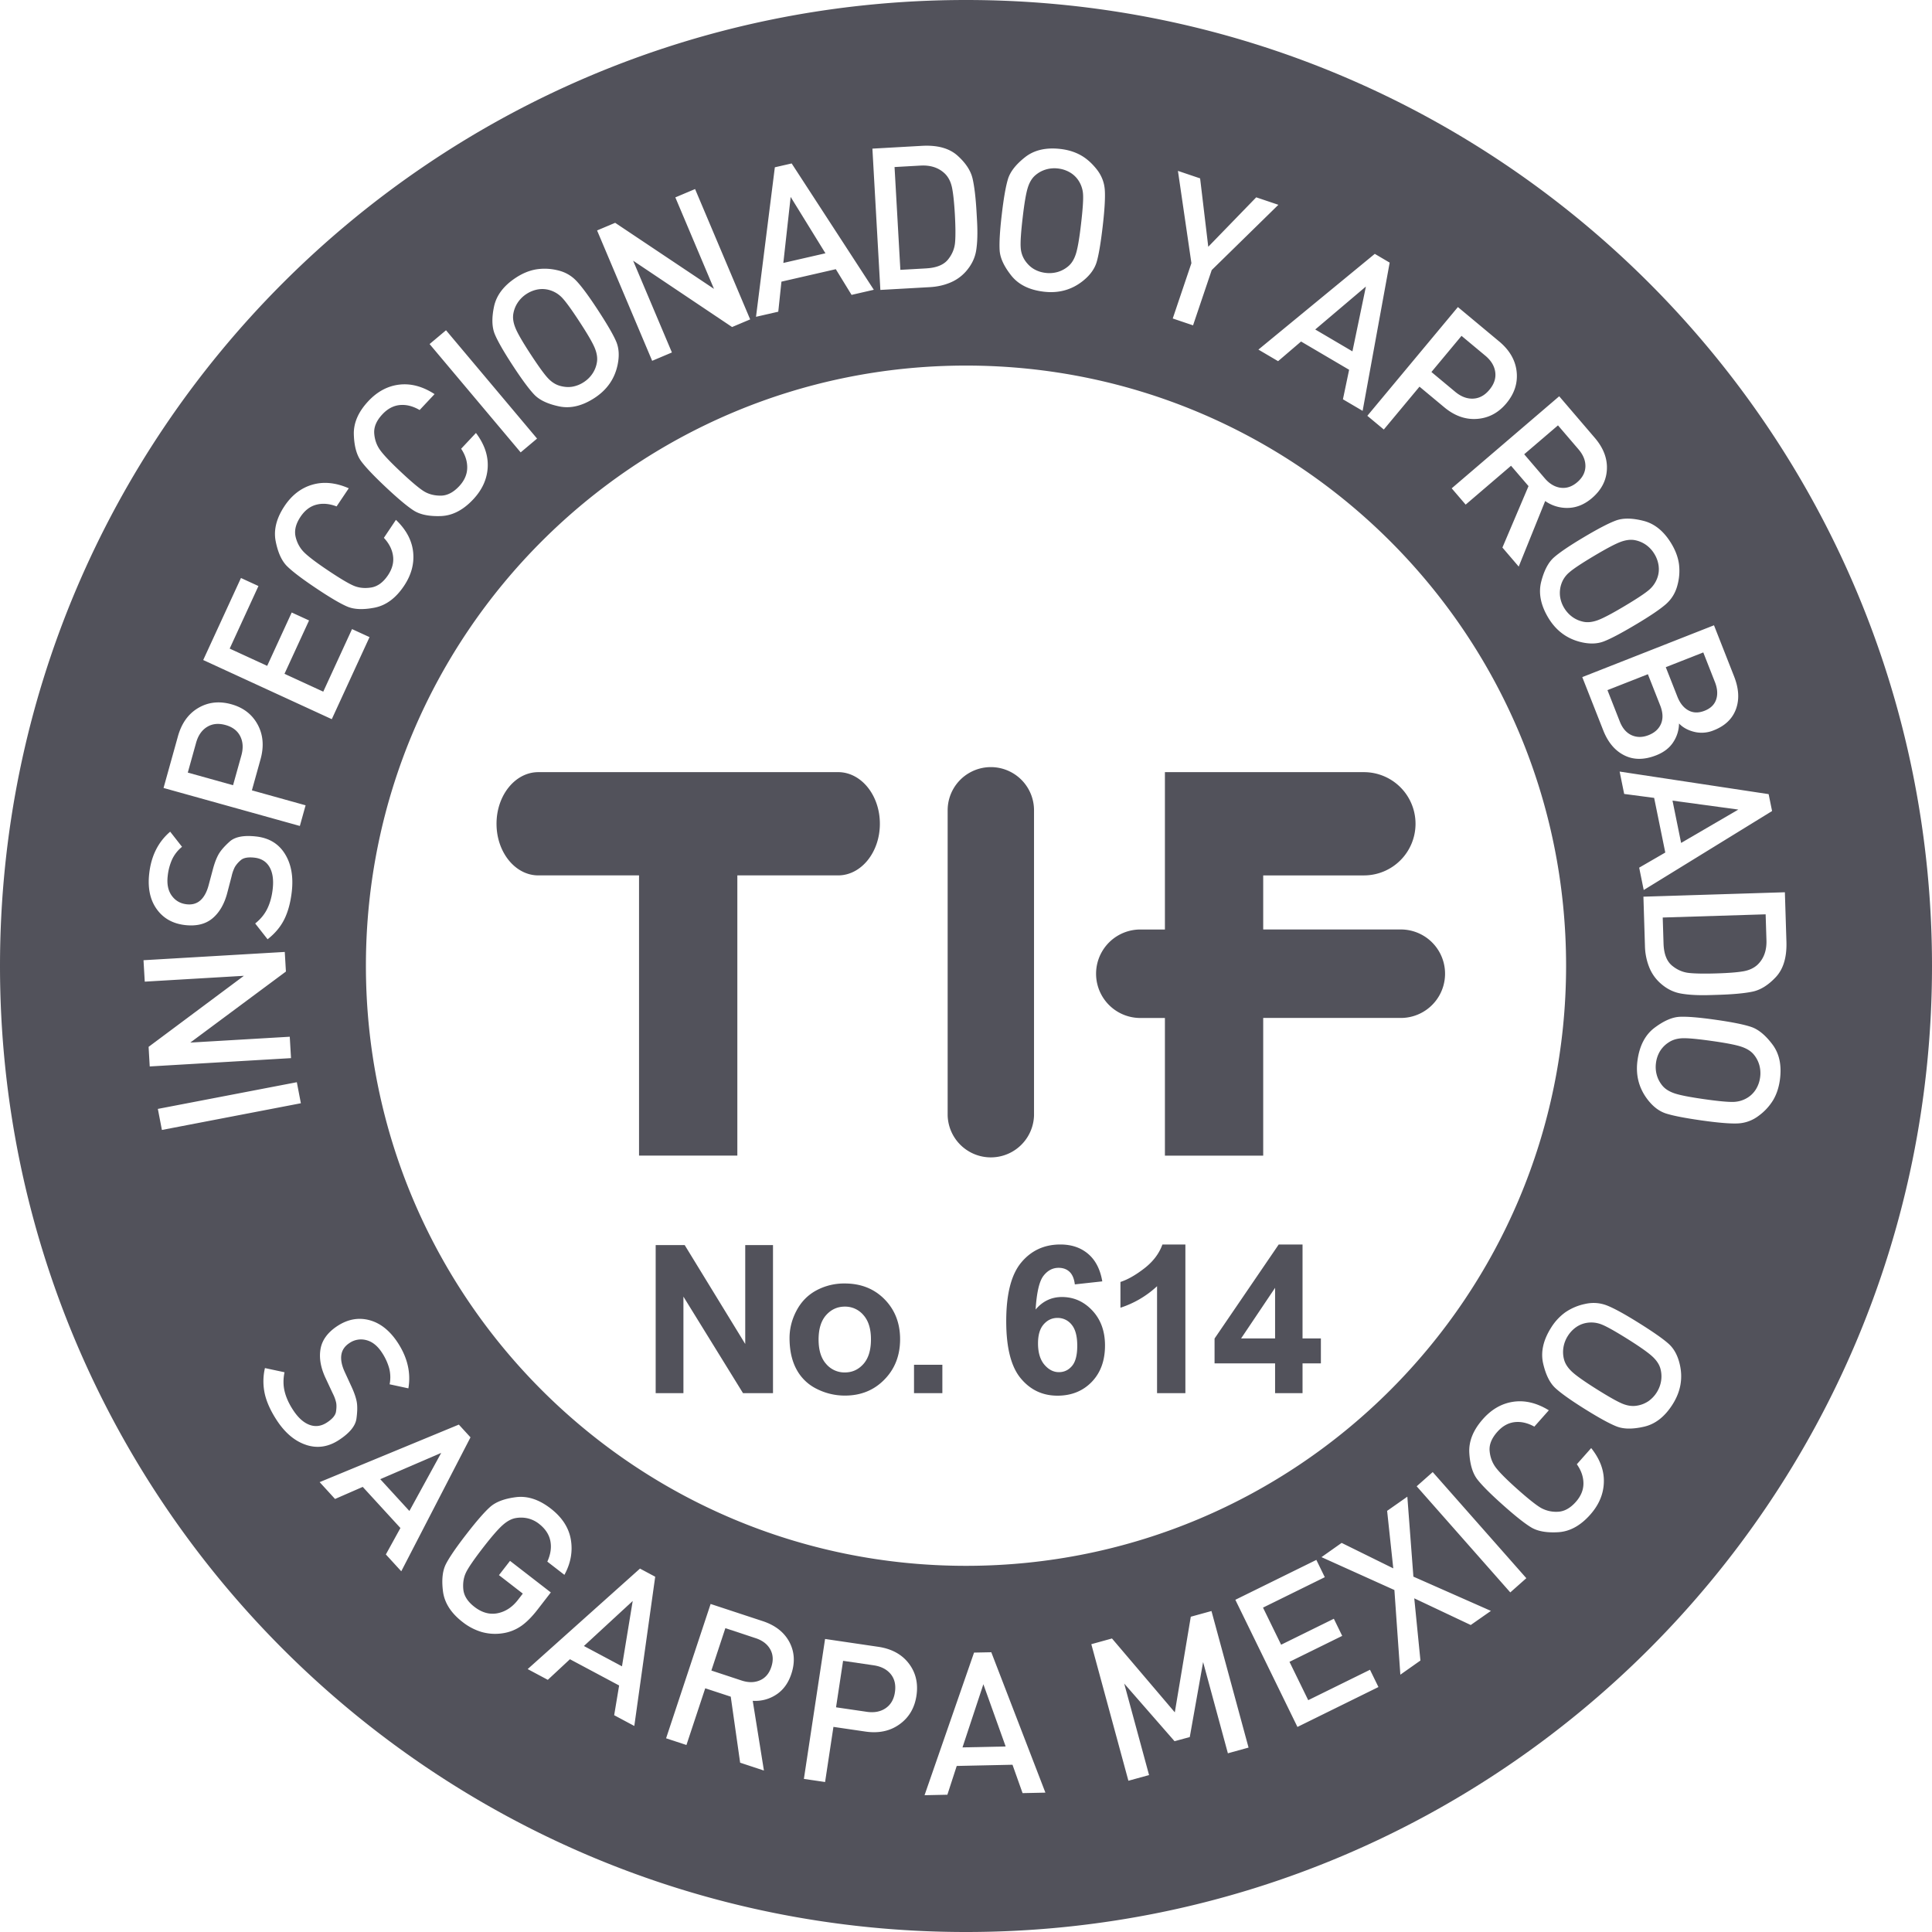 <svg xmlns="http://www.w3.org/2000/svg" viewBox="0 0 119 119"><g fill="#52525b" fill-rule="nonzero"><path d="m25.216 93.068 1.96-3.578-3.756 1.618 1.796 1.96Zm13.094 9.568.661-4.025-3.007 2.774 2.346 1.251Zm24.838-86.57c.161.228.348.402.56.521.211.118.447.194.707.223.248.03.499.009.738-.06.246-.073.472-.198.664-.366.2-.174.354-.429.458-.765.105-.336.209-.942.31-1.816.106-.905.148-1.522.124-1.849a1.734 1.734 0 0 0-.32-.893 1.597 1.597 0 0 0-.52-.46 1.865 1.865 0 0 0-.705-.223 1.85 1.85 0 0 0-.74.061 1.759 1.759 0 0 0-.663.365c-.2.174-.354.429-.458.766-.105.336-.208.94-.31 1.814-.106.907-.148 1.524-.124 1.85a1.6 1.6 0 0 0 .279.832Zm-6.093.464c.626-.035 1.07-.216 1.334-.54.264-.326.41-.686.44-1.08.032-.394.026-.966-.015-1.716-.042-.725-.1-1.267-.173-1.627-.073-.36-.218-.648-.434-.865-.38-.37-.883-.538-1.51-.503l-1.598.09.358 6.332 1.598-.09ZM13.892 44.658c-.44-.122-.821-.082-1.143.12-.323.201-.546.525-.671.973l-.511 1.836 2.788.778.513-1.837c.124-.447.1-.84-.071-1.18-.172-.34-.473-.57-.905-.69Zm18.786-22.846c.5.764.863 1.264 1.09 1.5.226.236.475.39.745.46.272.072.526.086.765.042a1.85 1.85 0 0 0 .685-.28c.21-.136.39-.313.529-.52.143-.212.237-.453.276-.706.043-.261-.003-.555-.137-.881-.135-.325-.444-.857-.925-1.593-.497-.764-.861-1.263-1.088-1.5a1.727 1.727 0 0 0-.818-.48 1.59 1.59 0 0 0-.693-.023 1.89 1.89 0 0 0-.685.28c-.21.137-.39.314-.528.52a1.773 1.773 0 0 0-.278.707c-.042.262.004.555.139.88.134.326.442.857.923 1.594ZM48.7 12.13l-.451 4.066 2.593-.595-2.142-3.471Zm35.432 5.518-3.121 2.646 2.291 1.348.83-3.994Zm22.939 32.217-4.054-.551.53 2.605 3.524-2.054Zm-6.572-4.581c.322.144.672.143 1.046-.005.374-.147.63-.381.765-.7.134-.321.117-.693-.048-1.118l-.762-1.933-2.49.98.76 1.933c.164.417.407.698.729.843Zm2.472 14.178c.319.27.675.426 1.069.467.392.041.965.05 1.715.026.726-.022 1.27-.066 1.632-.13.361-.065.652-.202.875-.412.38-.371.561-.87.541-1.496l-.05-1.6-6.339.197.05 1.6c.02.627.189 1.076.507 1.348Zm-6.807-23.477a1.737 1.737 0 0 0-.072.762c.036.247.12.483.25.697.128.214.297.401.498.549.204.15.435.251.695.305.26.054.555.02.885-.1.331-.123.875-.408 1.63-.859.784-.467 1.299-.809 1.544-1.026.242-.213.42-.489.514-.797.067-.22.084-.451.05-.692a1.868 1.868 0 0 0-.252-.696 1.85 1.85 0 0 0-.497-.55 1.758 1.758 0 0 0-.694-.304c-.26-.054-.556-.02-.886.1-.332.122-.873.408-1.63.858-.785.467-1.298.81-1.544 1.027a1.6 1.6 0 0 0-.491.726Zm-.04-5.944c.36.05.701-.064 1.025-.34.323-.277.49-.597.503-.962.01-.363-.13-.715-.42-1.056L95.962 26.2l-2.08 1.78 1.271 1.486c.286.334.61.526.972.577Zm-5.387-5.488c.381-.018.714-.199 1-.543.292-.35.413-.714.361-1.091-.051-.377-.256-.715-.613-1.012l-1.464-1.22-1.854 2.226 1.465 1.22c.357.297.725.437 1.105.42Zm13.26 19.203c.294.161.626.168.996.022.37-.145.607-.377.713-.694.106-.317.08-.677-.079-1.079l-.715-1.819-2.31.908.717 1.82c.159.401.384.682.678.842Zm-50.182 58.817-1.886-.276-.434 2.863 1.886.276c.46.069.849-.004 1.164-.217.316-.213.51-.54.576-.983.068-.452-.017-.824-.257-1.12-.24-.294-.59-.474-1.05-.543Zm54.206-37.622c-.169-.204-.42-.363-.753-.476-.333-.114-.937-.232-1.807-.355-.904-.128-1.519-.185-1.846-.17-.328.016-.607.101-.839.258a1.73 1.73 0 0 0-.535.547 1.856 1.856 0 0 0-.24.7c-.036.248-.022.5.043.741.064.244.18.468.348.673.168.205.42.364.754.477.333.113.936.23 1.806.354.904.129 1.52.185 1.847.17.322-.014.634-.117.9-.298.193-.132.354-.305.473-.507a1.86 1.86 0 0 0 .24-.7c.036-.247.021-.5-.042-.74a1.746 1.746 0 0 0-.349-.673ZM59.284 107.63l2.659-.057-1.373-3.833-1.286 3.89Z"/><path d="M109.628 66.534c-.066.46-.201.867-.408 1.22a3.347 3.347 0 0 1-.897.972 2.274 2.274 0 0 1-1.296.471c-.472.02-1.213-.043-2.22-.185-1.042-.148-1.774-.292-2.2-.43-.424-.138-.806-.433-1.146-.885-.526-.7-.726-1.502-.597-2.405.127-.896.477-1.559 1.047-1.988.573-.43 1.09-.654 1.553-.675.465-.021 1.204.04 2.221.185 1.01.143 1.736.29 2.178.439.444.15.882.51 1.31 1.08.43.572.582 1.305.455 2.201Zm-6.595 19.95c-.48.767-1.068 1.231-1.765 1.391-.696.16-1.26.156-1.693-.014-.433-.17-1.083-.527-1.954-1.07-.865-.541-1.468-.97-1.813-1.287-.345-.316-.598-.822-.759-1.52-.159-.695 0-1.426.481-2.193a3.32 3.32 0 0 1 .87-.95 3.333 3.333 0 0 1 1.214-.522c.478-.11.936-.078 1.375.095.439.174 1.091.532 1.954 1.072.891.557 1.503.986 1.835 1.285.333.299.562.723.688 1.273.197.854.052 1.667-.433 2.44Zm-5.087 6.814c-.6.676-1.256 1.035-1.97 1.077-.712.042-1.267-.057-1.665-.297-.398-.24-.98-.701-1.746-1.385-.76-.678-1.284-1.202-1.571-1.573-.285-.37-.45-.912-.493-1.627-.041-.714.238-1.41.839-2.086.54-.61 1.167-.966 1.879-1.068.712-.102 1.439.073 2.18.527l-.893 1.006c-.417-.23-.823-.322-1.218-.276-.395.047-.75.247-1.063.6-.352.396-.51.791-.472 1.185.037.394.17.739.398 1.035.228.295.659.726 1.29 1.29.663.591 1.146.976 1.443 1.155a1.92 1.92 0 0 0 1.048.255c.401-.009.778-.211 1.13-.608.312-.353.469-.733.469-1.136-.001-.405-.136-.8-.407-1.182l.884-.997c.542.68.803 1.381.78 2.105-.02.724-.3 1.39-.842 2Zm-4.921 4.785-5.766-6.536.988-.876 5.766 6.536-.988.876Zm-2.437 2.008-3.477-1.643.38 3.83-1.237.873-.367-5.215-4.491-2.025 1.241-.877 3.181 1.568-.379-3.542 1.245-.873.373 4.925 4.775 2.11-1.244.87Zm-10.673 6.279-3.825-7.832 4.99-2.457.52 1.065-3.806 1.874 1.116 2.285 3.247-1.599.515 1.055-3.247 1.598 1.154 2.362 3.805-1.873.52 1.064-4.99 2.458Zm-4.284 1.623-1.526-5.62-.822 4.62-.938.255-3.1-3.55 1.531 5.636-1.273.35-2.284-8.411 1.273-.352 3.87 4.55.984-5.89 1.274-.351 2.284 8.411-1.273.352Zm-12.646 2.453-.621-1.748-3.435.074-.576 1.773-1.406.03 3.049-8.785 1.062-.021 3.333 8.647-1.406.03Zm-6.537-5.998c-.115.758-.463 1.345-1.046 1.762-.581.417-1.285.565-2.107.443l-1.96-.287-.514 3.396-1.306-.192 1.305-8.619 3.266.481c.83.121 1.46.464 1.89 1.025.43.562.588 1.226.472 1.991Zm-7.708-1.338c-.187.564-.497.988-.93 1.27a2.34 2.34 0 0 1-1.446.38l.689 4.295-1.465-.483-.578-4.067-1.572-.516-1.157 3.493-1.254-.413 2.743-8.274 3.206 1.056c.773.255 1.32.682 1.642 1.281.32.6.362 1.259.122 1.978Zm-9.67 3.2-1.24-.663.305-1.831-3.03-1.617-1.363 1.269-1.24-.662 6.917-6.19.938.501-1.287 9.192Zm-8.077-5.715a3.06 3.06 0 0 1-1.313-.07 3.502 3.502 0 0 1-1.185-.616c-.716-.553-1.119-1.184-1.21-1.893-.09-.708-.028-1.27.183-1.683.212-.413.632-1.026 1.261-1.838.623-.805 1.11-1.364 1.46-1.676.35-.311.88-.512 1.59-.602.709-.09 1.422.143 2.14.698.704.545 1.118 1.184 1.242 1.916.124.734-.007 1.457-.396 2.171l-1.053-.815c.206-.453.267-.88.185-1.282-.082-.401-.316-.752-.704-1.052a1.797 1.797 0 0 0-.658-.324 1.865 1.865 0 0 0-.755-.027c-.265.042-.536.185-.813.43-.277.244-.675.701-1.194 1.37-.545.704-.895 1.21-1.053 1.52-.157.311-.22.666-.183 1.065.036.4.264.76.684 1.085.463.359.939.49 1.426.394.488-.098.906-.372 1.256-.823l.298-.387-1.468-1.137.681-.879 2.513 1.945-.814 1.052c-.348.45-.685.787-1.01 1.014a2.679 2.679 0 0 1-1.11.444Zm-7.226-4.85.897-1.628-2.321-2.533-1.706.744-.948-1.037 8.573-3.544.718.785-4.264 8.25-.95-1.038Zm-4.91-6.748c-.696-.23-1.3-.737-1.812-1.521-.366-.56-.61-1.092-.73-1.598a3.576 3.576 0 0 1 .004-1.613l1.206.258c-.087.419-.083.815.009 1.188.093.373.264.75.515 1.133.311.478.65.783 1.016.918s.725.086 1.079-.148c.334-.219.517-.44.552-.664.034-.222.037-.407.009-.555a2.404 2.404 0 0 0-.208-.565l-.44-.94c-.306-.648-.41-1.247-.314-1.8.096-.551.441-1.022 1.033-1.413.64-.42 1.299-.542 1.975-.364.677.18 1.261.644 1.752 1.394.596.914.814 1.85.65 2.807l-1.155-.249a2.216 2.216 0 0 0-.028-.992 3.409 3.409 0 0 0-.447-.964c-.272-.416-.592-.671-.961-.765a1.251 1.251 0 0 0-1.042.182c-.286.188-.45.43-.495.728-.044.298.023.642.2 1.032l.419.91c.166.359.275.67.326.934.05.265.046.617-.016 1.058-.063.442-.417.875-1.064 1.3-.66.437-1.338.539-2.033.31ZM9.723 68.302l8.56-1.644.249 1.296-8.56 1.645-.249-1.297Zm-.57-3.822 5.87-4.376-6.107.36-.077-1.32 8.701-.51.071 1.208-5.89 4.375 6.126-.36.078 1.318-8.703.512-.069-1.207Zm.039-10.682c.123-1.084.553-1.942 1.29-2.571l.73.932a2.192 2.192 0 0 0-.612.778 3.345 3.345 0 0 0-.271 1.028c-.056.495.027.895.25 1.204.224.309.53.485.919.53.34.038.621-.043.846-.243.223-.2.392-.507.503-.921l.259-.967c.1-.382.216-.69.346-.927.128-.235.358-.502.688-.8.329-.3.878-.405 1.648-.317.785.09 1.372.445 1.76 1.068.389.623.53 1.4.424 2.33-.076.664-.228 1.23-.458 1.696-.23.466-.574.878-1.033 1.236l-.763-.973c.334-.266.584-.572.75-.918.167-.345.277-.746.328-1.199.065-.567 0-1.019-.195-1.358-.196-.337-.504-.53-.925-.578-.397-.045-.68.006-.848.156a1.66 1.66 0 0 0-.363.42 2.43 2.43 0 0 0-.199.567l-.262 1.004c-.178.693-.48 1.22-.907 1.582-.426.362-.992.502-1.697.422-.76-.087-1.345-.416-1.751-.988-.407-.57-.56-1.301-.457-2.193Zm1.767-8.444c.225-.809.644-1.391 1.256-1.75.611-.358 1.29-.434 2.035-.226.74.206 1.28.623 1.62 1.25.34.628.4 1.344.176 2.144l-.531 1.908 3.308.922-.354 1.272-8.396-2.34.886-3.18Zm3.883-9.753 1.077.495-1.772 3.854 2.31 1.063 1.511-3.287 1.068.49-1.513 3.287 2.388 1.099 1.772-3.854 1.078.495-2.325 5.054-7.919-3.643 2.325-5.053Zm2.687-4.438c.454-.676 1.027-1.114 1.719-1.312.692-.199 1.436-.124 2.234.224l-.75 1.117c-.444-.17-.858-.206-1.244-.106-.387.1-.71.346-.974.738-.295.44-.396.852-.307 1.237.091.384.27.708.536.97.266.261.751.628 1.455 1.1.738.494 1.267.81 1.588.946.321.137.68.172 1.075.11.395-.064.74-.316 1.036-.756.263-.393.367-.789.311-1.19-.055-.4-.243-.77-.564-1.113l.742-1.108c.63.6.982 1.258 1.06 1.977.077.719-.11 1.417-.564 2.094-.504.752-1.106 1.197-1.807 1.336-.702.138-1.266.115-1.692-.068-.427-.183-1.067-.56-1.92-1.132-.846-.566-1.436-1.014-1.772-1.342-.335-.327-.571-.841-.71-1.542-.139-.702.045-1.428.548-2.18Zm5.16-6.457c.558-.594 1.195-.933 1.91-1.016.716-.083 1.439.112 2.168.585l-.92.98c-.412-.24-.816-.343-1.213-.307-.396.036-.757.225-1.08.57-.362.386-.53.776-.504 1.17.028.394.15.742.37 1.043.22.303.64.743 1.257 1.323.647.608 1.118 1.006 1.413 1.193.294.187.642.28 1.042.282.4.003.783-.19 1.146-.576.323-.344.49-.72.5-1.123.01-.404-.114-.8-.374-1.19l.912-.972c.524.693.764 1.4.724 2.123-.04.722-.34 1.38-.898 1.973-.62.66-1.286 1.001-2 1.023-.715.023-1.268-.091-1.659-.341s-.96-.726-1.71-1.43c-.741-.697-1.252-1.234-1.53-1.612-.276-.377-.426-.923-.448-1.637-.023-.714.275-1.401.895-2.061Zm4.783-4.364 5.608 6.672-1.01.85-5.61-6.672 1.012-.85Zm2.956-1.453c.147-.699.599-1.296 1.356-1.79.39-.255.784-.42 1.188-.498a3.33 3.33 0 0 1 1.32.035c.48.1.884.322 1.209.664.325.342.767.94 1.324 1.793.575.88.95 1.525 1.125 1.936.177.411.206.893.09 1.446-.18.857-.652 1.535-1.416 2.034-.757.495-1.486.669-2.186.522-.699-.147-1.209-.388-1.53-.724-.32-.335-.762-.933-1.324-1.792-.557-.853-.926-1.496-1.106-1.928-.179-.432-.197-.998-.05-1.698Zm7.463-5.165 6.086 4.068-2.38-5.634 1.216-.514 3.393 8.029-1.114.47-6.095-4.086 2.389 5.653-1.216.514-3.393-8.03 1.114-.47Zm9.835-3.42 1.036-.237 5.06 7.781-1.37.315-.971-1.583-3.349.768-.195 1.851-1.371.314 1.16-9.209Zm9.059-1.321c.951-.054 1.682.146 2.19.6.507.454.817.927.931 1.419.113.492.195 1.19.246 2.095l.027.477c.042.741.026 1.353-.05 1.836-.074.482-.292.926-.653 1.33a2.62 2.62 0 0 1-.948.667c-.38.16-.795.253-1.251.279l-3.052.172-.49-8.703 3.05-.172Zm4.919 4.226c.118-1.012.246-1.741.384-2.189.138-.447.487-.893 1.048-1.336.56-.443 1.29-.613 2.189-.508.461.053.87.18 1.229.377.36.198.69.489.995.873.303.384.47.812.501 1.283.032.472-.012 1.213-.129 2.224-.122 1.045-.247 1.782-.374 2.21-.129.428-.414.817-.856 1.168-.688.543-1.484.762-2.39.656-.9-.104-1.57-.437-2.014-.998-.443-.56-.681-1.072-.713-1.535-.031-.463.011-1.204.13-2.225Zm10.85-2.684 1.366.462.502 4.212 2.954-3.045 1.365.46-4.106 4.02-1.15 3.405-1.251-.422 1.15-3.407-.83-5.685Zm13.042 5.65-1.666 9.132-1.213-.713.381-1.818-2.96-1.741-1.415 1.211-1.212-.713 7.168-5.897.917.54Zm6.738 4.85c.645.537 1.006 1.159 1.082 1.864.076.704-.134 1.354-.63 1.95-.49.588-1.092.909-1.804.962-.713.054-1.388-.185-2.027-.718l-1.522-1.267-2.198 2.64-1.015-.845 5.578-6.698 2.536 2.113Zm5.898 5.946c.53.62.778 1.269.743 1.948-.035.68-.342 1.266-.917 1.759-.452.386-.936.589-1.452.606a2.334 2.334 0 0 1-1.432-.423l-1.63 4.037-1.004-1.172 1.608-3.784-1.077-1.254-2.795 2.393-.86-1.003 6.622-5.67 2.194 2.563Zm-1.77 32.51c0 20.414-16.546 36.965-36.962 36.965-20.414 0-36.962-16.551-36.962-36.965 0-20.414 16.548-36.964 36.962-36.964 20.416 0 36.962 16.55 36.962 36.964Zm4.766-27.4c.694.174 1.273.651 1.735 1.428.237.4.387.8.448 1.206a3.32 3.32 0 0 1-.088 1.32c-.12.474-.359.867-.714 1.179-.355.311-.97.728-1.846 1.249-.902.538-1.563.887-1.98 1.045-.419.16-.9.17-1.449.031-.848-.215-1.506-.715-1.975-1.499-.462-.776-.606-1.512-.431-2.205.176-.692.438-1.192.785-1.5.349-.307.964-.724 1.846-1.249.875-.521 1.533-.863 1.972-1.025.44-.162 1.005-.156 1.697.02Zm5.583 9.584c.295.75.332 1.423.112 2.018-.22.594-.673 1.027-1.362 1.298a1.942 1.942 0 0 1-1.2.098c-.39-.095-.705-.268-.943-.516a2.12 2.12 0 0 1-.346 1.135c-.227.361-.582.636-1.06.825-.734.288-1.387.29-1.961.003-.576-.286-1.01-.801-1.302-1.544l-1.29-3.276 8.113-3.192 1.239 3.15Zm2.339 8.29-7.906 4.865-.28-1.378 1.608-.931-.686-3.366-1.846-.243-.28-1.378 9.178 1.39.212 1.042Zm.884 8.058c.028.953-.19 1.677-.656 2.173-.465.496-.947.794-1.442.895-.495.102-1.194.166-2.1.194l-.477.015c-.743.023-1.354-.009-1.835-.096-.48-.087-.918-.315-1.312-.687a2.6 2.6 0 0 1-.643-.964 3.727 3.727 0 0 1-.249-1.258l-.095-3.055 8.713-.272.096 3.055ZM59.5 0C26.64 0 0 26.639 0 59.5 0 92.363 26.64 119 59.5 119S119 92.363 119 59.5C119 26.64 92.36 0 59.5 0Z"/><path d="M101.775 83.55c-.26-.24-.761-.595-1.507-1.064-.775-.485-1.314-.788-1.62-.907a1.722 1.722 0 0 0-.944-.094c-.23.042-.449.135-.64.272-.202.146-.374.331-.504.544a1.88 1.88 0 0 0-.262.697c-.04.254-.026.513.044.76.072.257.237.505.495.744.26.24.764.595 1.509 1.064.773.485 1.314.788 1.62.907.303.12.594.155.87.106a1.74 1.74 0 0 0 .712-.285c.202-.146.374-.33.505-.543.133-.215.222-.448.261-.697.04-.253.025-.513-.044-.76-.071-.256-.236-.505-.495-.744ZM46.536 100.9l-1.858-.615-.862 2.61 1.858.614c.419.138.794.135 1.131-.01.334-.143.57-.418.703-.824.135-.405.112-.768-.066-1.086-.178-.319-.48-.549-.906-.69ZM63.69 68.7a2.661 2.661 0 0 1-5.32 0V49.91a2.66 2.66 0 1 1 5.32 0V68.7ZM51.622 47.56H33.156c-1.419 0-2.573 1.422-2.573 3.179s1.154 3.18 2.573 3.18h6.205v17.26h6.055v-17.26h6.206c1.422 0 2.573-1.423 2.573-3.18 0-1.757-1.151-3.18-2.573-3.18Zm34.66 9.69h-8.476V53.92h6.205a3.179 3.179 0 0 0 3.177-3.18 3.179 3.179 0 0 0-3.177-3.18H71.752v9.692h-1.515a2.725 2.725 0 0 0 0 5.45h1.515v8.478h6.054V62.7h8.476a2.725 2.725 0 0 0 0-5.45M40.386 85.81v-9.119h1.788l3.728 6.09v-6.09h1.71v9.12h-1.846l-3.671-5.947v5.947h-1.71Zm10.034-3.302c0 .655.156 1.157.467 1.505a1.48 1.48 0 0 0 1.15.522c.455 0 .837-.174 1.146-.522.309-.348.463-.854.463-1.518 0-.647-.154-1.144-.463-1.493a1.472 1.472 0 0 0-1.147-.522c-.455 0-.838.174-1.15.522-.31.349-.466.85-.466 1.506Zm-1.789-.094c0-.58.143-1.142.429-1.685.286-.543.69-.958 1.215-1.244a3.603 3.603 0 0 1 1.755-.43c.998 0 1.816.325 2.454.974.638.649.957 1.47.957 2.46 0 1-.322 1.828-.967 2.485-.643.658-1.453.986-2.43.986a3.822 3.822 0 0 1-1.732-.41 2.814 2.814 0 0 1-1.252-1.204c-.286-.529-.429-1.173-.429-1.932Zm7.667 3.397h1.746v-1.748h-1.746v1.748Zm7.638-3.073c0 .568.13 1.006.39 1.316.263.308.56.463.897.463.323 0 .591-.127.806-.38.216-.253.324-.667.324-1.244 0-.593-.116-1.027-.348-1.303a1.092 1.092 0 0 0-.87-.414c-.335 0-.619.132-.85.395-.233.264-.349.653-.349 1.167Zm3.958-3.813-1.69.186c-.042-.348-.15-.605-.323-.771-.175-.166-.4-.249-.678-.249-.368 0-.68.166-.935.498-.254.331-.415 1.022-.48 2.071.434-.514.975-.771 1.62-.771.73 0 1.354.278 1.874.833.52.556.78 1.274.78 2.153 0 .933-.274 1.682-.82 2.246-.547.563-1.25.845-2.107.845-.92 0-1.675-.357-2.267-1.073-.593-.715-.89-1.888-.89-3.517 0-1.672.31-2.876.927-3.615.616-.738 1.419-1.107 2.404-1.107.692 0 1.265.194 1.718.582.453.387.742.95.867 1.689Zm5.12 6.886h-1.746v-6.588a6.03 6.03 0 0 1-2.255 1.325v-1.587c.455-.148.95-.432 1.485-.848.534-.417.9-.903 1.1-1.459h1.415v9.157Zm5.524-3.372v-3.116l-2.093 3.116h2.093Zm0 3.372v-1.835H74.81v-1.53l3.951-5.792h1.468v5.785h1.13v1.537h-1.13v1.835h-1.691Z"/></g></svg>